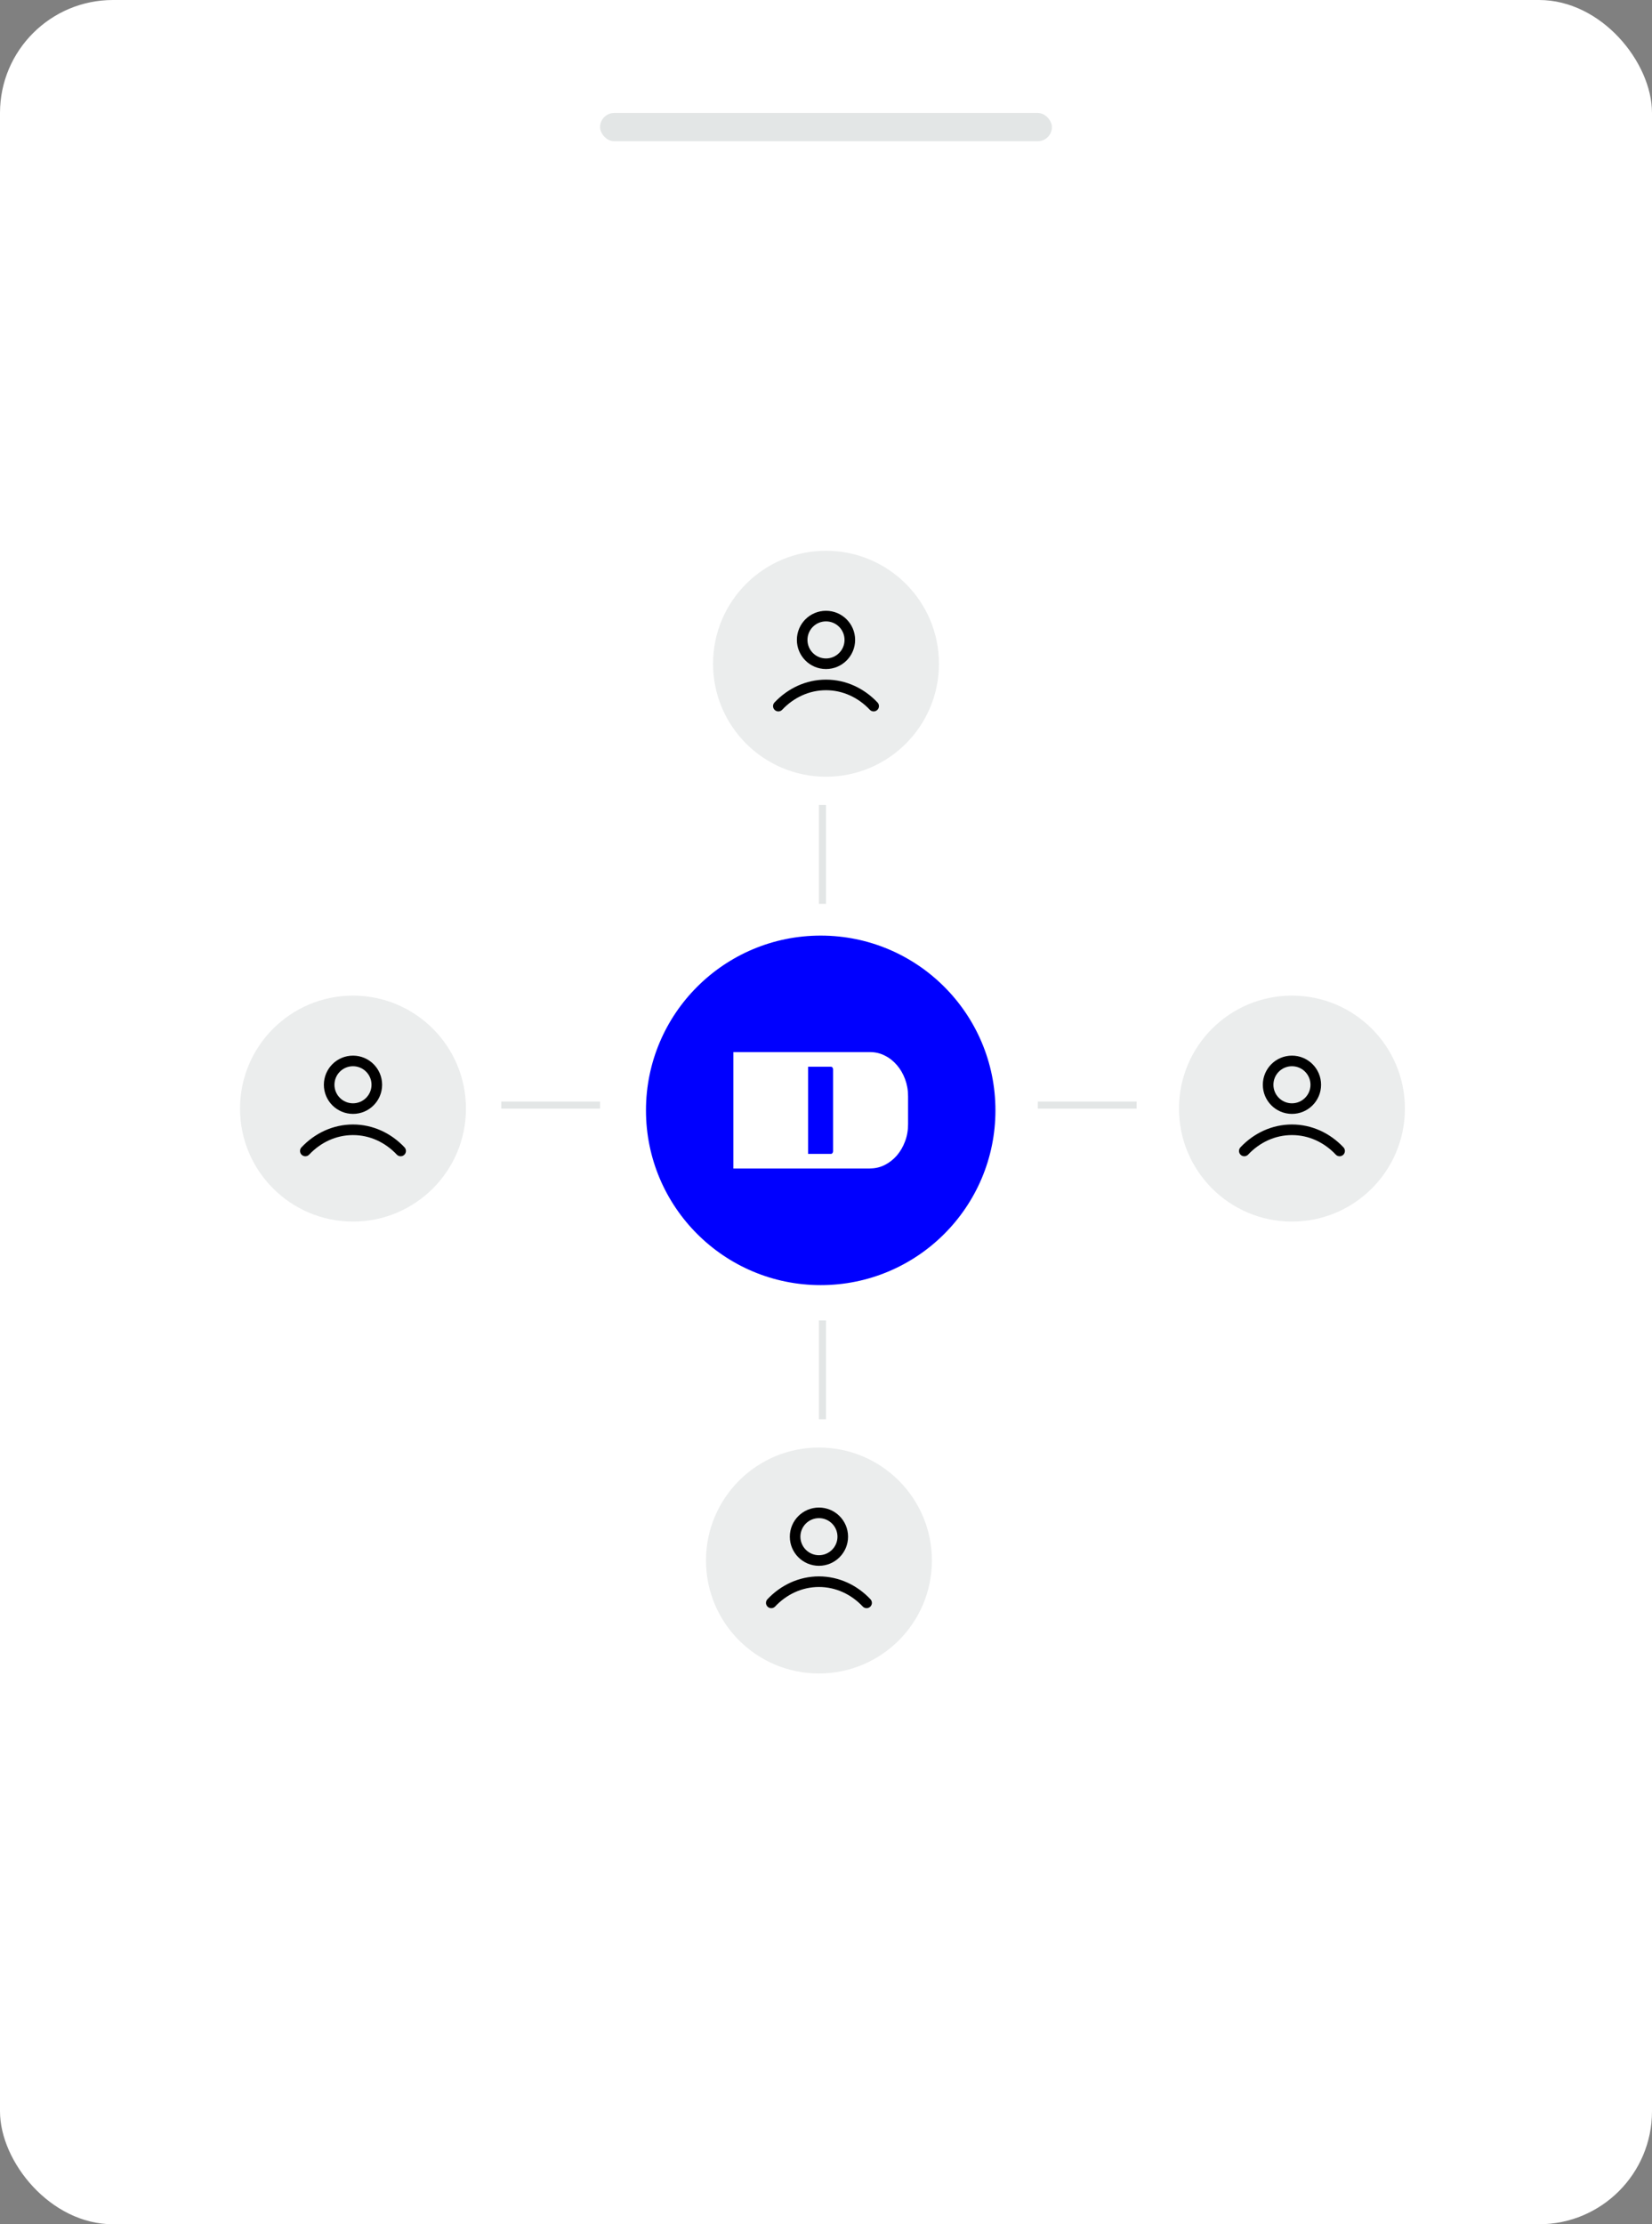 <svg width="234" height="315" viewBox="0 0 234 315" fill="none" xmlns="http://www.w3.org/2000/svg">
    <rect x="0" y="0" width="234" height="315" fill="#808080" stroke="none"/>
    <rect width="234" height="315" rx="16" fill="white" />
    <rect x="85" y="16" width="64" height="4" rx="2" fill="#E3E6E6" />
    <circle cx="116.25" cy="157.25" r="24.75" fill="#0000FF" />
    <path
        d="M123.243 165.487H103.875V149H123.243C123.985 149 124.684 149.163 125.335 149.496C125.992 149.823 126.557 150.272 127.044 150.841C127.53 151.404 127.914 152.064 128.199 152.822C128.479 153.573 128.625 154.39 128.625 155.269V159.206C128.625 160.072 128.485 160.884 128.199 161.641C127.914 162.404 127.53 163.064 127.044 163.634C126.557 164.197 125.986 164.645 125.335 164.979C124.678 165.312 123.985 165.475 123.243 165.475V165.5V165.487ZM118.001 151.447C118.001 151.338 117.971 151.247 117.91 151.174C117.849 151.101 117.776 151.071 117.697 151.071H114.462V163.416H117.697C117.776 163.416 117.849 163.379 117.91 163.307C117.971 163.234 118.001 163.143 118.001 163.034V151.447Z"
        fill="white" />
    <circle cx="117" cy="94" r="16" fill="#EBEDED" />
    <path
        d="M110.25 100C112.002 98.142 114.38 97 117 97C119.62 97 121.998 98.142 123.75 100M120.375 90.625C120.375 92.489 118.864 94 117 94C115.136 94 113.625 92.489 113.625 90.625C113.625 88.761 115.136 87.25 117 87.25C118.864 87.25 120.375 88.761 120.375 90.625Z"
        stroke="black" stroke-width="1.5" stroke-linecap="round" stroke-linejoin="round" />
    <circle cx="183" cy="157" r="16" fill="#EBEDED" />
    <path
        d="M176.25 163C178.002 161.142 180.38 160 183 160C185.62 160 187.998 161.142 189.75 163M186.375 153.625C186.375 155.489 184.864 157 183 157C181.136 157 179.625 155.489 179.625 153.625C179.625 151.761 181.136 150.25 183 150.25C184.864 150.25 186.375 151.761 186.375 153.625Z"
        stroke="black" stroke-width="1.5" stroke-linecap="round" stroke-linejoin="round" />
    <circle cx="116" cy="221" r="16" fill="#EBEDED" />
    <path
        d="M109.25 227C111.002 225.142 113.38 224 116 224C118.62 224 120.998 225.142 122.75 227M119.375 217.625C119.375 219.489 117.864 221 116 221C114.136 221 112.625 219.489 112.625 217.625C112.625 215.761 114.136 214.25 116 214.25C117.864 214.25 119.375 215.761 119.375 217.625Z"
        stroke="black" stroke-width="1.5" stroke-linecap="round" stroke-linejoin="round" />
    <circle cx="50" cy="157" r="16" fill="#EBEDED" />
    <path
        d="M43.25 163C45.002 161.142 47.38 160 50 160C52.62 160 54.998 161.142 56.75 163M53.375 153.625C53.375 155.489 51.864 157 50 157C48.136 157 46.625 155.489 46.625 153.625C46.625 151.761 48.136 150.25 50 150.25C51.864 150.25 53.375 151.761 53.375 153.625Z"
        stroke="black" stroke-width="1.5" stroke-linecap="round" stroke-linejoin="round" />
    <line x1="116.5" y1="114" x2="116.5" y2="128" stroke="#E3E6E6" />
    <line x1="116.5" y1="187" x2="116.5" y2="201" stroke="#E3E6E6" />
    <line x1="147" y1="156.5" x2="161" y2="156.5" stroke="#E3E6E6" />
    <line x1="71" y1="156.5" x2="85" y2="156.5" stroke="#E3E6E6" />
</svg>
